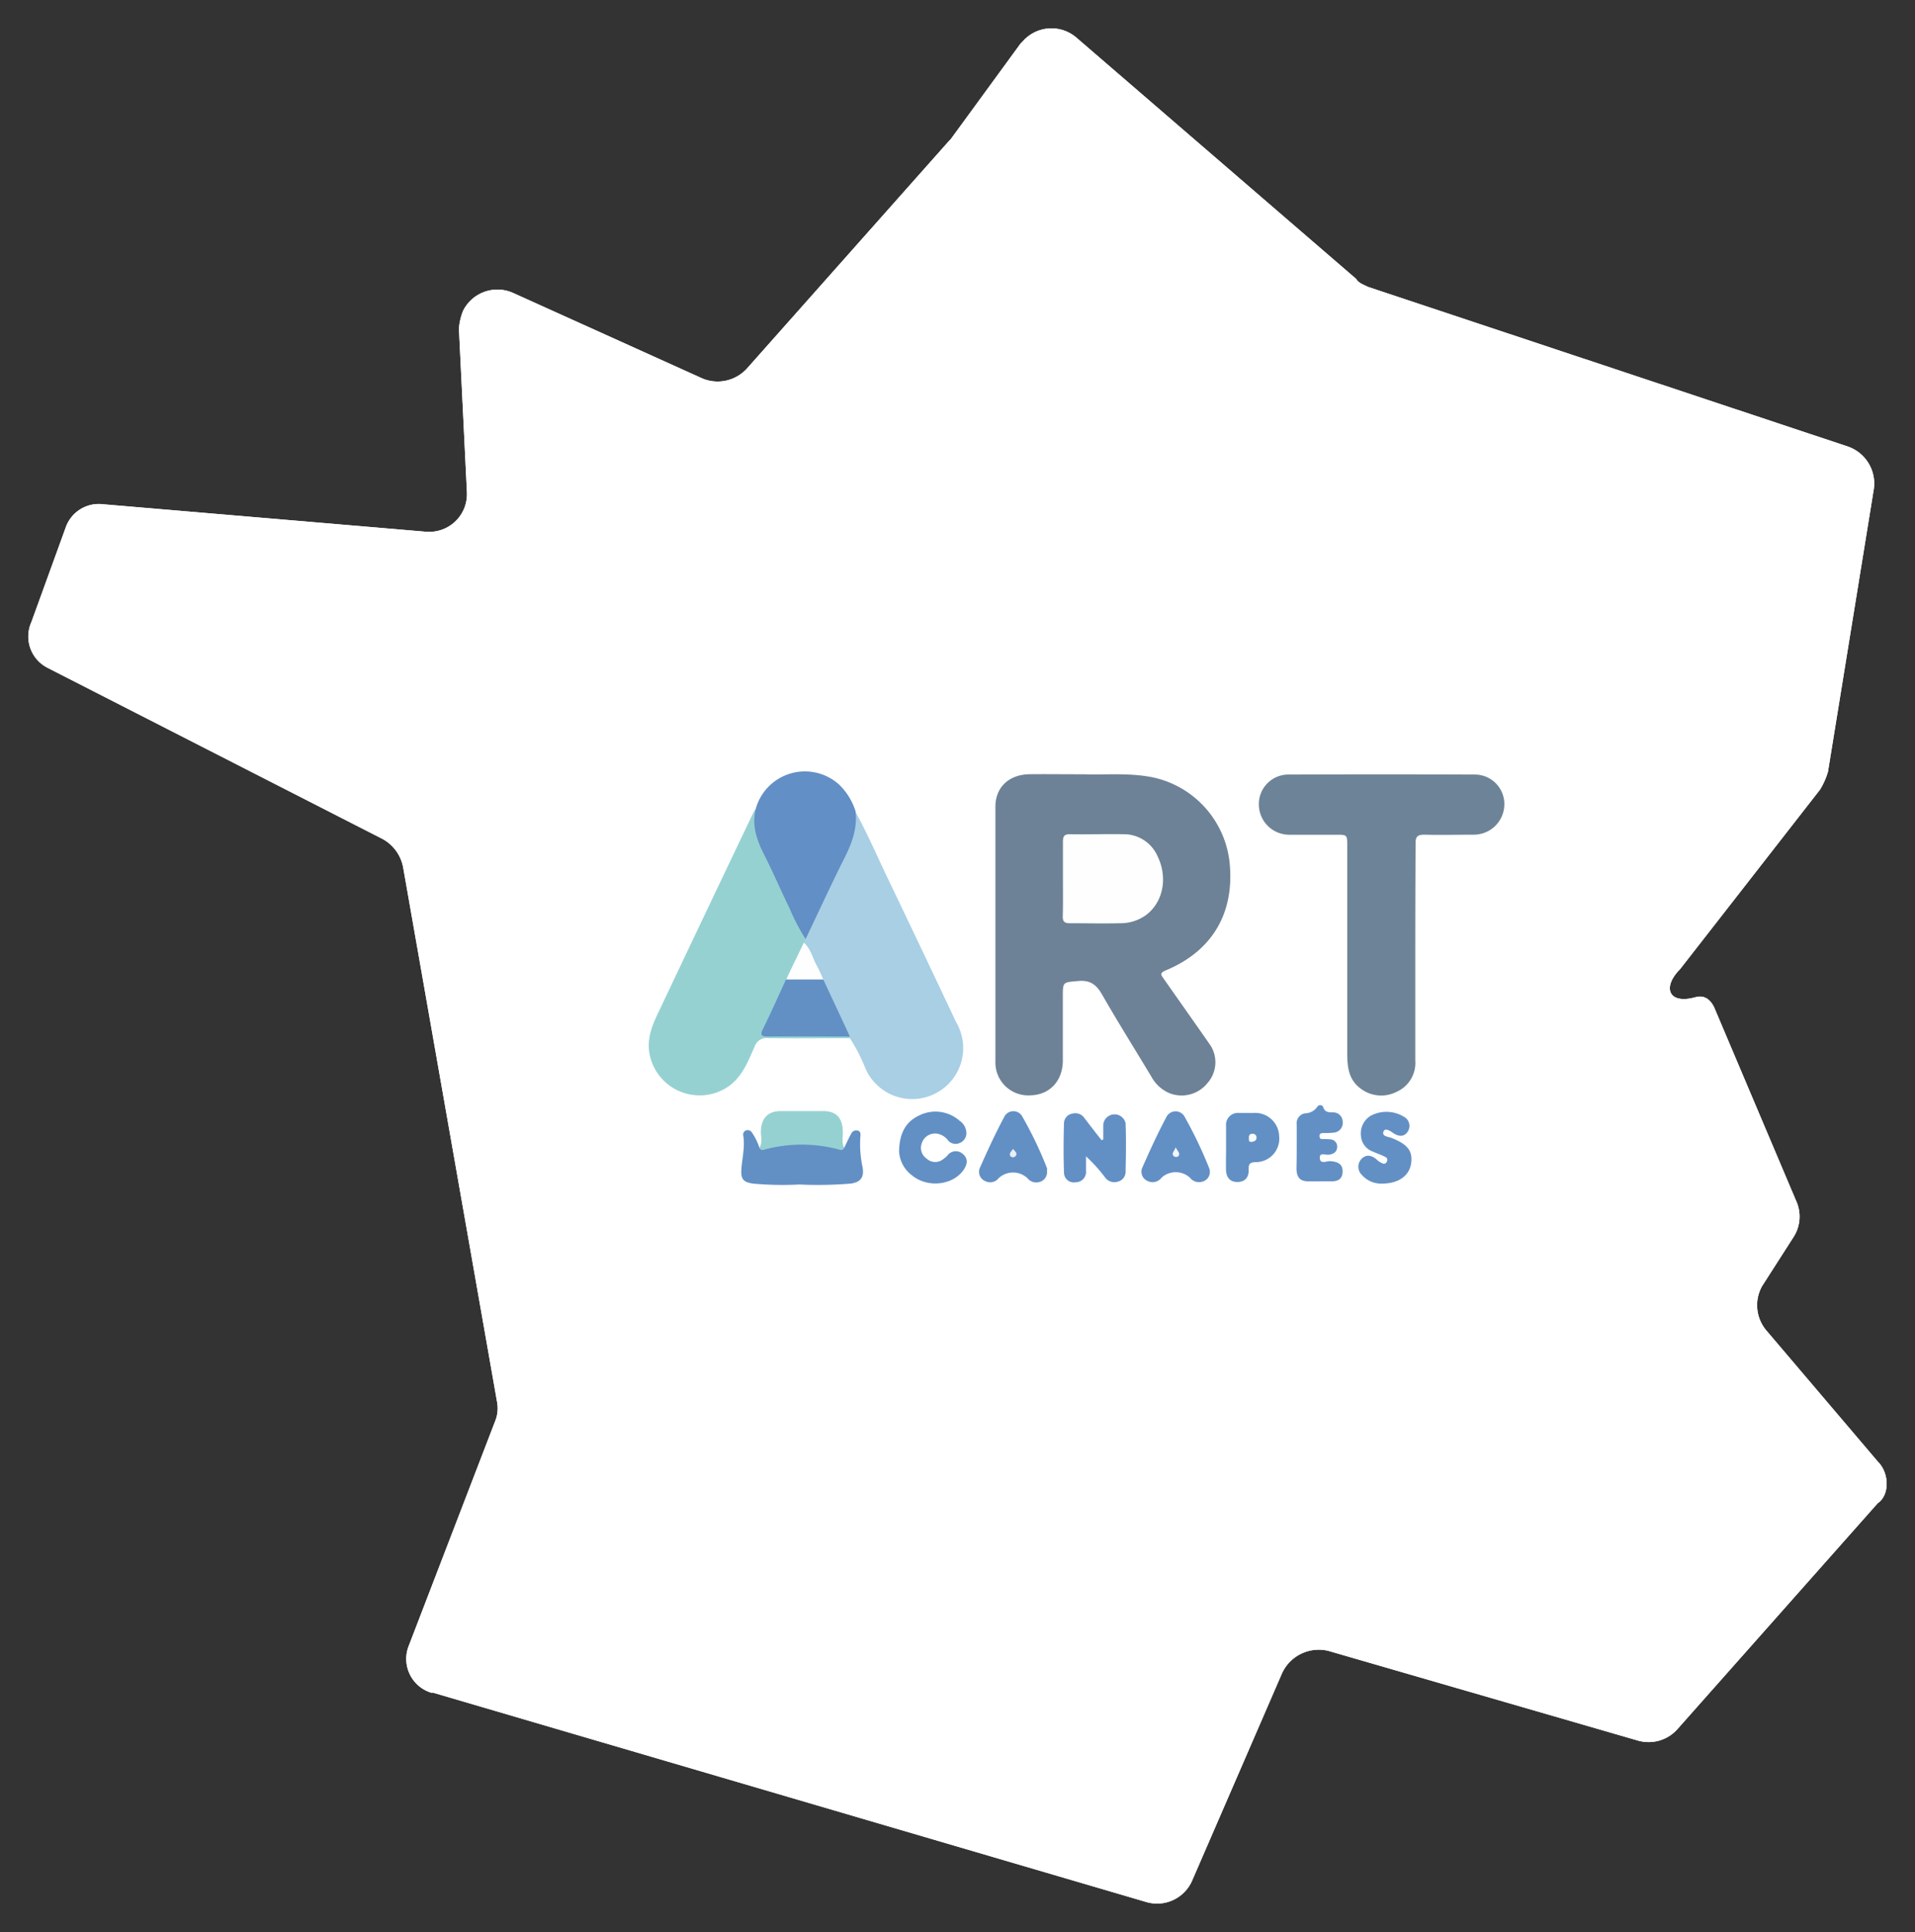 <?xml version="1.0" encoding="UTF-8"?> <svg xmlns="http://www.w3.org/2000/svg" xmlns:xlink="http://www.w3.org/1999/xlink" viewBox="0 0 338 341"><rect x="0" y="0" width="338" height="341" fill="#333333" stroke="none"/><defs><style>.cls-1{fill:#fff;}.cls-2{clip-path:url(#clip-path);}.cls-3{fill:#6d8297;}.cls-4{fill:#6d8397;}.cls-5{fill:#96d1d2;}.cls-6{fill:#a8cfe4;}.cls-7{fill:#628fc5;}.cls-8{fill:#6290c5;}.cls-9{fill:#fefefe;}.cls-10{fill:#f1f5f9;}.cls-11{fill:#e9eff6;}.cls-12{fill:#fbfcfd;}</style><clipPath id="clip-path"><path class="cls-1" d="M331.41,257.92l-19.75-23.23A6.91,6.91,0,0,1,311,227l5.64-8.8a6.67,6.67,0,0,0,.35-6.33l-14.46-34.14c-.7-1.41-1.76-2.11-3.17-1.76-4.94,1.41-6-1.76-2.82-4.93l24.69-31.67a12.8,12.8,0,0,0,1.41-3.17l8.11-50a6.91,6.91,0,0,0-4.59-7.39L241.48,50.64c-.7-.35-1.76-.71-2.11-1.41L190,6.65a6.74,6.74,0,0,0-9.53.7l-.35.35L167.78,24.6l-.35.35L131.81,65.07a7,7,0,0,1-7.76,1.76L90.54,51.69a6.76,6.76,0,0,0-8.81,3.17A10.36,10.36,0,0,0,81,58l1.41,28.86a6.65,6.65,0,0,1-6.34,7h-.71L18.25,89a6.19,6.19,0,0,0-6.7,4.22l-6,16.54a6.2,6.2,0,0,0,2.82,8.09l59.25,30.27a7.25,7.25,0,0,1,3.53,4.93l16.57,94.31a6,6,0,0,1-.35,3.52L72.21,290.3a6.25,6.25,0,0,0,3.88,8.44h.35l125.9,36.95a6.74,6.74,0,0,0,8.11-3.87l15.87-36.6a7.13,7.13,0,0,1,8.11-3.87l54.66,15.84a6.8,6.8,0,0,0,7.06-2.11l35.26-39.77C333.53,263.9,333.53,260,331.41,257.92Z"></path></clipPath></defs><title>Fichier 2</title><g id="Calque_2" data-name="Calque 2"><g id="Calque_1-2" data-name="Calque 1"><path class="cls-1" d="M331.41,257.92l-19.75-23.23A6.91,6.91,0,0,1,311,227l5.64-8.8a6.67,6.67,0,0,0,.35-6.33l-14.46-34.14c-.7-1.41-1.76-2.11-3.17-1.76-4.94,1.41-6-1.76-2.82-4.93l24.69-31.67a12.8,12.8,0,0,0,1.41-3.17l8.11-50a6.91,6.91,0,0,0-4.59-7.39L241.48,50.64c-.7-.35-1.76-.71-2.11-1.41L190,6.65a6.74,6.74,0,0,0-9.53.7l-.35.35L167.78,24.6l-.35.35L131.81,65.07a7,7,0,0,1-7.76,1.76L90.54,51.69a6.76,6.76,0,0,0-8.81,3.17A10.36,10.36,0,0,0,81,58l1.41,28.86a6.65,6.65,0,0,1-6.34,7h-.71L18.25,89a6.19,6.19,0,0,0-6.7,4.22l-6,16.54a6.2,6.2,0,0,0,2.82,8.09l59.25,30.27a7.25,7.25,0,0,1,3.53,4.93l16.57,94.31a6,6,0,0,1-.35,3.52L72.21,290.3a6.25,6.25,0,0,0,3.88,8.44h.35l125.9,36.95a6.74,6.74,0,0,0,8.11-3.87l15.87-36.6a7.13,7.13,0,0,1,8.11-3.87l54.66,15.84a6.8,6.8,0,0,0,7.06-2.11l35.26-39.77C333.53,263.9,333.53,260,331.41,257.92Z"></path><g class="cls-2"><rect class="cls-1" width="338" height="341"></rect></g><path class="cls-3" d="M191.3,136.65c3.63.14,7.92-.31,12.16.54A17.26,17.26,0,0,1,217,152c1,9-2.94,15.82-11.26,19.27-1.21.5-.72.92-.29,1.54,2.66,3.8,5.34,7.58,8,11.4a5.53,5.53,0,0,1-.34,6.95,5.85,5.85,0,0,1-6.78,1.74,6.61,6.61,0,0,1-3.14-2.93c-2.9-4.82-5.89-9.59-8.69-14.47-1-1.75-2.11-2.56-4.22-2.36-2.67.25-2.69.08-2.69,2.76,0,3.75,0,7.51,0,11.26,0,3.59-2.31,6.07-5.69,6.15a5.8,5.8,0,0,1-6.21-6q0-22.45,0-44.91c0-3.5,2.42-5.71,6.06-5.76C184.73,136.61,187.7,136.65,191.3,136.65Z"></path><path class="cls-4" d="M249.8,168.09c0,6.36,0,12.73,0,19.09a5.59,5.59,0,0,1-3.35,5.54A6,6,0,0,1,240,192c-2-1.56-2.2-3.8-2.21-6.08q0-18.3,0-36.6c0-2,0-2-2-2-2.71,0-5.43,0-8.14,0a5.36,5.36,0,0,1-5.46-5.27,5.21,5.21,0,0,1,5.34-5.35q16.35-.06,32.7,0a5.21,5.21,0,0,1,5.29,5.25,5.39,5.39,0,0,1-5.37,5.36c-2.92,0-5.85.08-8.76,0-1.29,0-1.55.42-1.54,1.6C249.82,155.27,249.8,161.68,249.8,168.09Z"></path><path class="cls-5" d="M150,183.22c-4.79,0-9.59.06-14.38,0a2.22,2.22,0,0,0-2.44,1.53c-1.24,2.76-2.29,5.66-5.2,7.37a9,9,0,0,1-13.39-6.42c-.41-2.86.74-5.18,1.87-7.56q8.25-17.43,16.56-34.82a4.2,4.2,0,0,1,.35-.51c.41.3.34.73.27,1.14a9.42,9.42,0,0,0,1.19,5.85c2.48,5,4.69,10.08,7.21,15a3.67,3.67,0,0,1,.27.72,1.64,1.64,0,0,1-.13,1c-.86,2.34-2.2,4.47-3.09,6.8-1.12,2.47-2.3,4.9-3.44,7.35-.86,1.83-.89,1.81,1.2,1.81h10.92a4.14,4.14,0,0,1,2.14.29A.31.31,0,0,1,150,183.22Z"></path><path class="cls-6" d="M150,183.22a2.72,2.72,0,0,0,0-.28,24.24,24.24,0,0,1-2.88-5.32c-.72-1.5-1.41-3-2.15-4.5-1-2.29-2.15-4.48-3.1-6.78l.31-.61a2.88,2.88,0,0,1,.56-2c2.18-4.55,4.26-9.15,6.5-13.68a10,10,0,0,0,1.3-5.39,1.6,1.6,0,0,1,.41-1.45c2.21,4,4,8.22,6,12.35q5.94,12.39,11.8,24.83a9,9,0,1,1-16.14,7.83A30.71,30.71,0,0,0,150,183.22Z"></path><path class="cls-7" d="M151,143.16c.36,3-.64,5.7-2,8.36-2.35,4.7-4.55,9.47-6.81,14.21a35.77,35.77,0,0,1-2.86-5.49c-1.53-3.12-2.89-6.32-4.46-9.41-1.3-2.55-2.19-5.12-1.5-8a9,9,0,0,1,14.71-4.38A11.19,11.19,0,0,1,151,143.16Z"></path><path class="cls-8" d="M149,202.58c.41-.84.79-1.69,1.24-2.51a1,1,0,0,1,1.18-.53c.52.16.48.63.44,1a19.4,19.4,0,0,0,.38,5.43c.32,1.79-.32,2.69-2.1,2.92a70.08,70.08,0,0,1-9.05.16,57.8,57.8,0,0,1-8.11-.15c-1.77-.24-2.26-.78-2.12-2.59.15-2,.64-3.9.33-5.89a.79.79,0,0,1,.46-.91.91.91,0,0,1,1.09.4,10.63,10.63,0,0,1,1.3,2.64c1.36-.23,2.71-.55,4.08-.77a23.74,23.74,0,0,1,10.43.79A.77.77,0,0,0,149,202.58Z"></path><path class="cls-8" d="M194.73,201.08c0-.87,0-1.74,0-2.62a2,2,0,0,1,3.94-.23c.11,2.86.06,5.73,0,8.59a1.77,1.77,0,0,1-1.36,1.72,2,2,0,0,1-2.24-.71,27.36,27.36,0,0,0-3.39-3.75c0,.86,0,1.71,0,2.57a1.81,1.81,0,0,1-1.8,2,1.73,1.73,0,0,1-2.08-1.65c-.11-3-.09-5.93,0-8.89a1.77,1.77,0,0,1,1.53-1.58,1.91,1.91,0,0,1,2.06.78c1,1.3,2,2.62,3.05,3.93Z"></path><path class="cls-8" d="M158.69,203.19c.06-3.36,1.28-5.31,3.68-6.39a6.43,6.43,0,0,1,7,1,2.68,2.68,0,0,1,1.19,2.42,1.87,1.87,0,0,1-1.21,1.52,1.74,1.74,0,0,1-2-.45,3.05,3.05,0,0,0-2.07-1.23,2.46,2.46,0,0,0-2.56,1.64,2.3,2.3,0,0,0,.83,2.78,2.22,2.22,0,0,0,2.88.13,4.59,4.59,0,0,0,.82-.71,1.82,1.82,0,0,1,2.65-.27c1,.8.87,1.81.21,2.79-1.83,2.74-6.3,3.29-9.06,1.08A5.66,5.66,0,0,1,158.69,203.19Z"></path><path class="cls-8" d="M213.54,206.72a1.75,1.75,0,0,1-1.24,1.8,2,2,0,0,1-2.25-.65,3.73,3.73,0,0,0-5-.06,2,2,0,0,1-2.52.61,1.77,1.77,0,0,1-.88-2.41c1.31-3,2.7-6,4.22-8.87a1.81,1.81,0,0,1,3.15-.16,75.23,75.23,0,0,1,4.44,9.28A1.72,1.72,0,0,1,213.54,206.72Z"></path><path class="cls-8" d="M184.78,206.57a1.78,1.78,0,0,1-1.19,2,2,2,0,0,1-2.25-.64,3.72,3.72,0,0,0-5.07,0,1.91,1.91,0,0,1-2.4.51A1.77,1.77,0,0,1,173,206c1.33-3,2.71-6,4.24-8.86a1.79,1.79,0,0,1,3.13-.2,68.46,68.46,0,0,1,4.44,9.26A.84.84,0,0,1,184.78,206.57Z"></path><path class="cls-8" d="M243.85,208.89a4.48,4.48,0,0,1-3.47-1.52,2,2,0,0,1-.07-2.84c.83-.86,1.79-.64,2.65.09a3.51,3.51,0,0,0,.48.4c.45.25,1,.68,1.34,0s-.33-.86-.77-1.07-1.16-.46-1.73-.72a3.18,3.18,0,0,1-2.08-2.87,3.62,3.62,0,0,1,1.75-3.45,5.9,5.9,0,0,1,5.8.16,1.83,1.83,0,0,1,.77,2.56c-.63,1.05-1.6,1-2.57.37-.56-.39-1.46-1-1.74-.34-.4.91.81.94,1.41,1.18,2.8,1.1,3.75,2.28,3.45,4.45S246.9,208.91,243.85,208.89Z"></path><path class="cls-5" d="M149,202.58c-.31.6-.78.33-1.21.22a25.35,25.35,0,0,0-12.54,0c-.43.11-.9.38-1.21-.21.59-1,.22-2,.26-3,.09-2.26,1.24-3.48,3.48-3.5,2.5,0,5,0,7.5,0,2.3,0,3.39,1.18,3.47,3.47C148.83,200.55,148.49,201.61,149,202.58Z"></path><path class="cls-8" d="M228.87,202.55c0-1.35,0-2.7,0-4.06a1.78,1.78,0,0,1,1.45-2,2.69,2.69,0,0,0,2.2-1.17.59.59,0,0,1,1,0c.28,1,1,1,1.77,1a1.67,1.67,0,0,1,1.7,1.69,1.72,1.72,0,0,1-1.68,1.89,12.17,12.17,0,0,1-1.71.07c-.39,0-.75.06-.7.59s.34.46.67.47a10.2,10.2,0,0,1,1.24.06,1.25,1.25,0,0,1,1.2,1.38c-.05.81-.55,1.14-1.31,1.3s-1.76-.48-1.75.56c0,1.22,1.22.55,1.87.6,1.26.1,2.2.47,2.15,1.89s-1,1.7-2.16,1.68-2.5,0-3.75,0c-1.61,0-2.21-.66-2.23-2.32C228.86,205.05,228.87,203.8,228.87,202.55Z"></path><path class="cls-8" d="M216.4,202.6c0-1.31,0-2.61,0-3.91a2.09,2.09,0,0,1,2.24-2.27c.89,0,1.77,0,2.66,0a4.23,4.23,0,0,1,4.47,4.06,4.14,4.14,0,0,1-4.18,4.62c-1,.05-1.23.34-1.2,1.27.06,1.32-.53,2.22-2,2.24-1.25,0-2-.77-2-2.26C216.37,205.1,216.4,203.85,216.4,202.6Z"></path><path class="cls-9" d="M187.61,155c0-2.14,0-4.27,0-6.41,0-1,.21-1.38,1.29-1.36,3.12.06,6.25-.06,9.37,0a6.48,6.48,0,0,1,6,3.8c1.89,3.78,1.06,8.19-2,10.47a7.7,7.7,0,0,1-4.54,1.44c-3,.07-5.94,0-8.91,0-1,0-1.26-.33-1.24-1.27C187.64,159.51,187.61,157.27,187.61,155Z"></path><path class="cls-8" d="M145.31,172.87q2.34,5,4.7,10.07c-4.79,0-9.58-.05-14.37,0-1.51,0-1.45-.38-.89-1.52,1.4-2.84,2.68-5.74,4-8.61A10.52,10.52,0,0,1,145.31,172.87Z"></path><path class="cls-9" d="M145.31,172.87l-6.54,0c1-2.17,2.07-4.33,3.11-6.5,1.26,1.1,1.54,2.76,2.33,4.13A26,26,0,0,1,145.31,172.87Z"></path><path class="cls-10" d="M207.5,202.47c.35.74.93,1.08.44,1.62a.71.71,0,0,1-.72,0C206.64,203.58,207.29,203.21,207.5,202.47Z"></path><path class="cls-11" d="M178.8,202.76c.33.44.92.81.4,1.32a.62.62,0,0,1-.84,0C178,203.52,178.57,203.18,178.8,202.76Z"></path><path class="cls-12" d="M220.86,201.54c-.56,0-.4-.48-.43-.8s.16-.66.63-.64a.66.66,0,0,1,.71.78C221.72,201.38,221.28,201.47,220.86,201.54Z"></path></g></g></svg> 